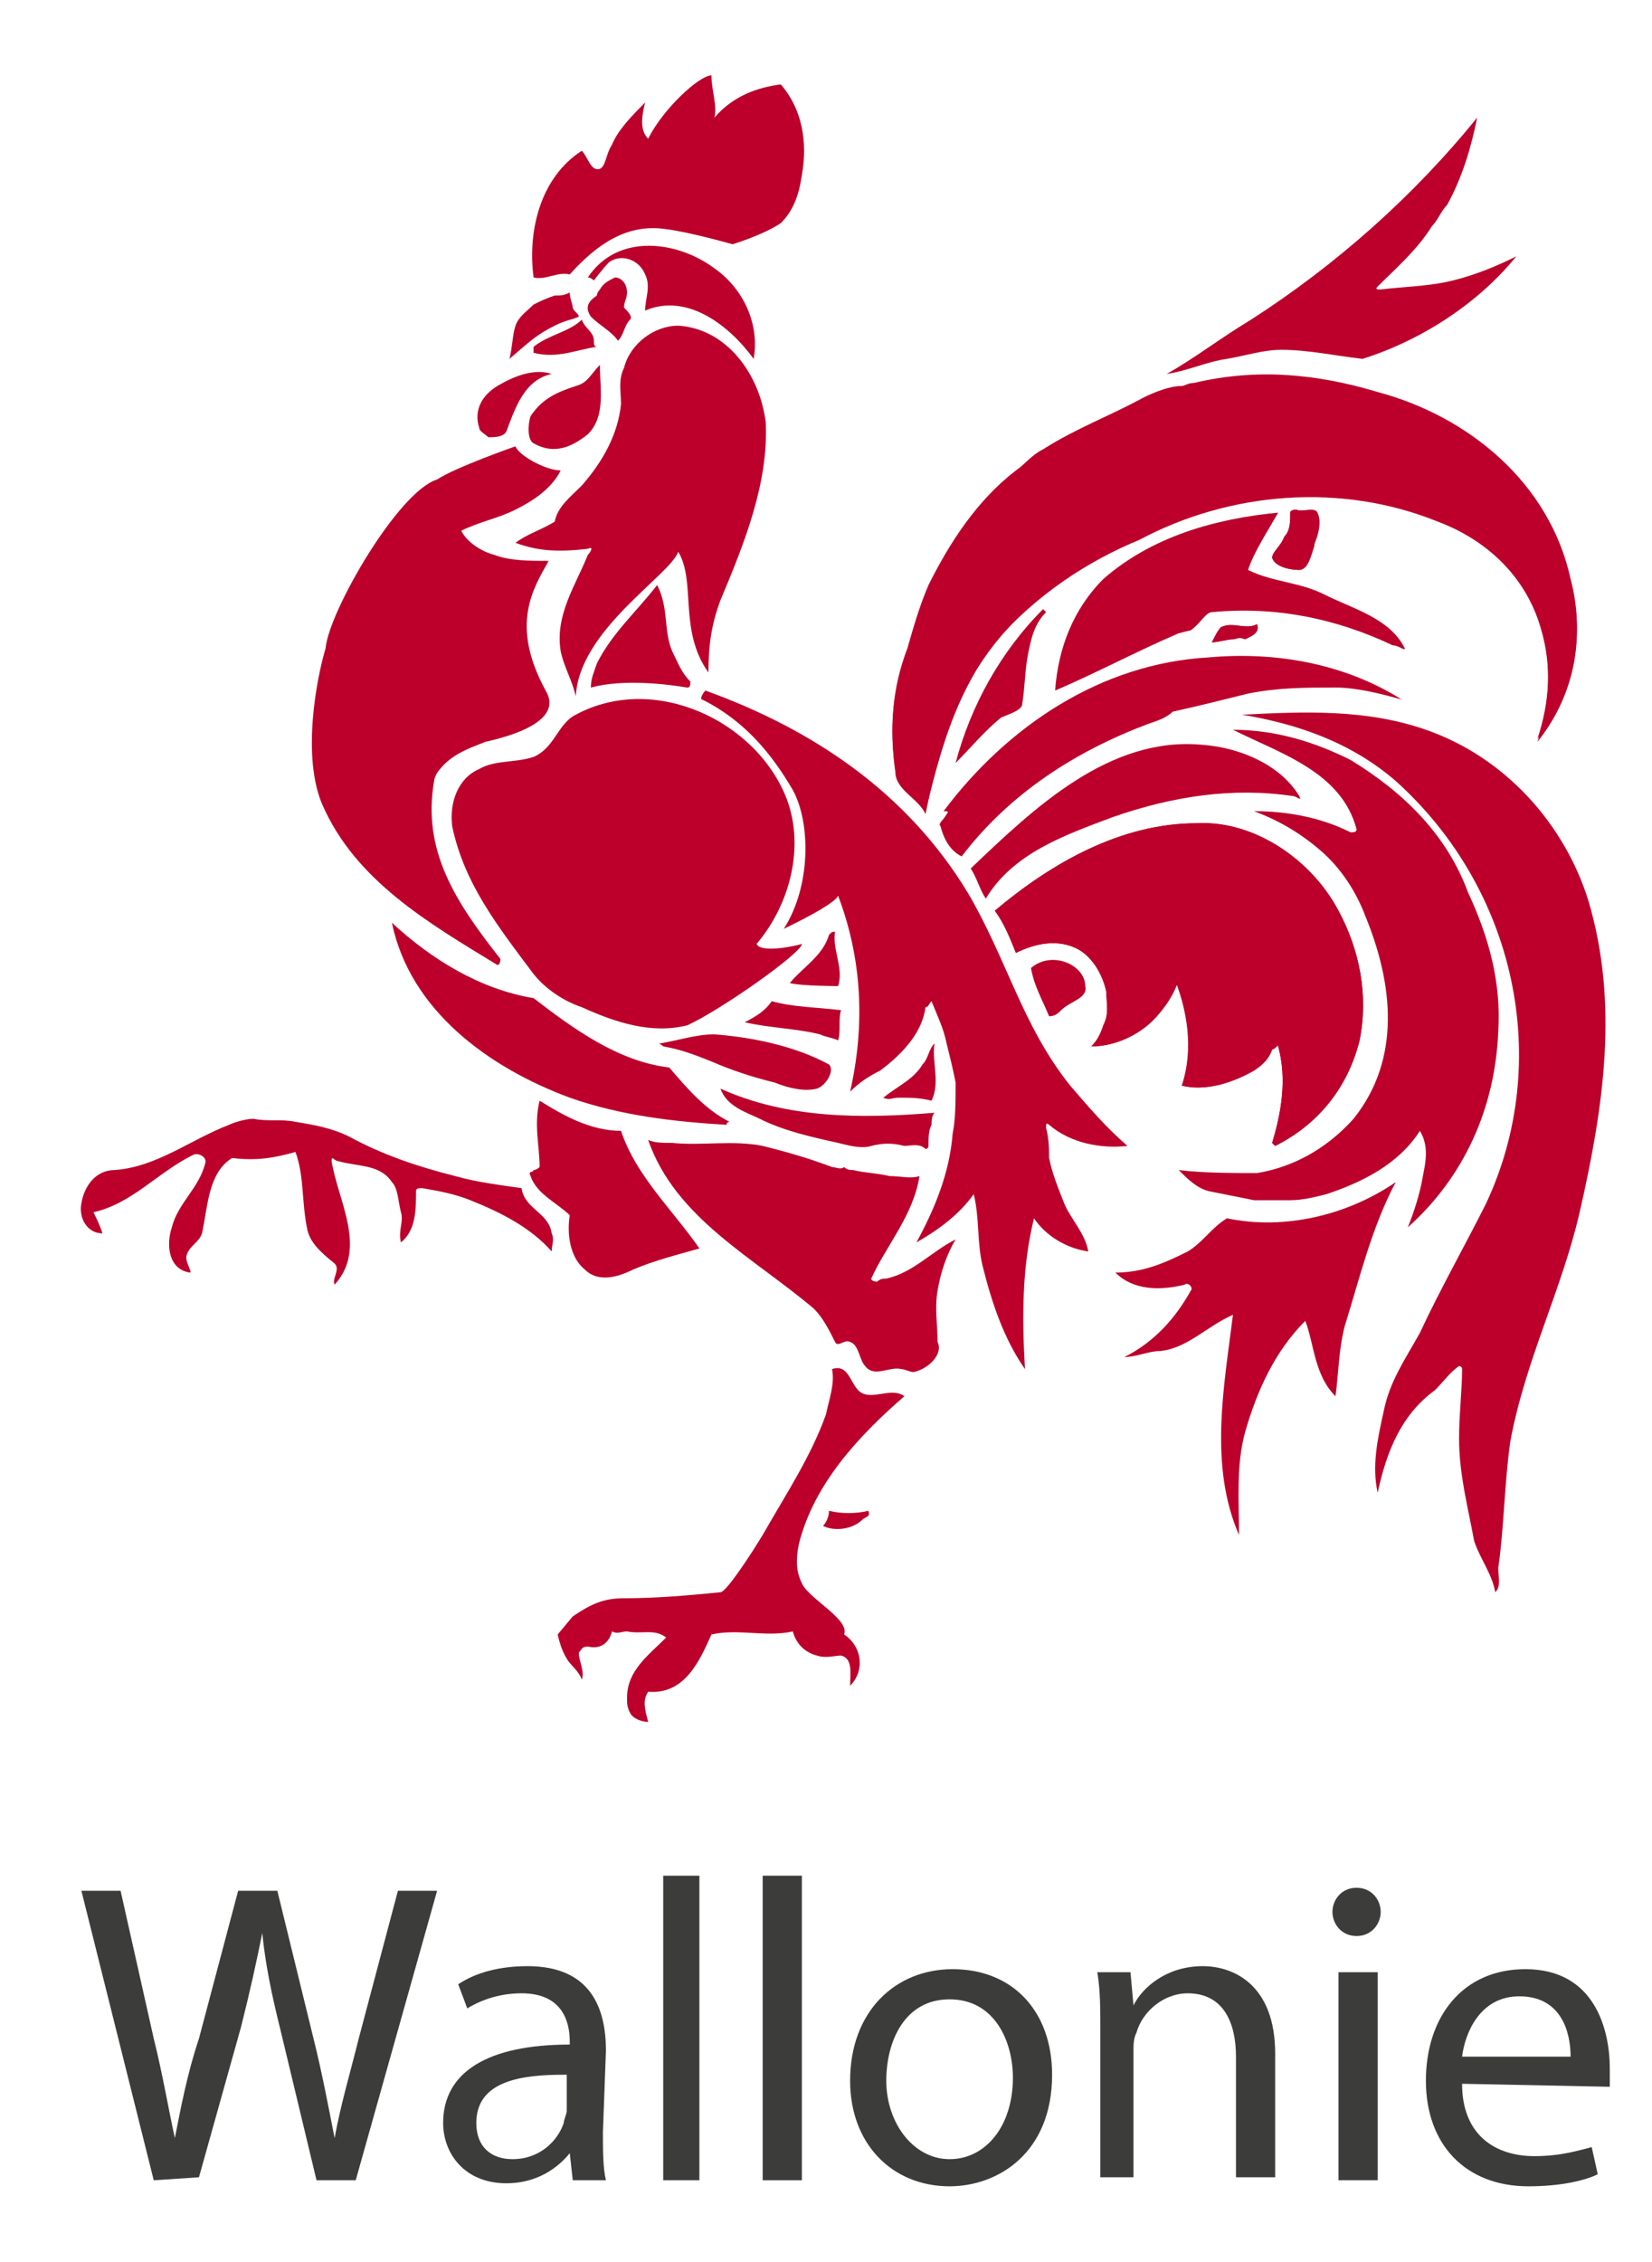 <?xml version="1.0" encoding="utf-8"?>
<!-- Generator: Adobe Illustrator 24.3.0, SVG Export Plug-In . SVG Version: 6.00 Build 0)  -->
<svg version="1.1" id="Calque_1" xmlns="http://www.w3.org/2000/svg" xmlns:xlink="http://www.w3.org/1999/xlink" x="0px" y="0px"
	 viewBox="0 0 54.8 75" style="enable-background:new 0 0 54.8 75;" xml:space="preserve">
<style type="text/css">
	.st0{fill:#3C3C3B;}
	.st1{fill:#BC002B;}
	.st2{fill:none;}
</style>
<g>
	<path class="st0" d="M5.1,72.3l-2.4-9.6H4l1.1,4.9c0.3,1.2,0.5,2.4,0.7,3.3l0,0c0.2-1,0.4-2.1,0.8-3.3l1.3-4.9h1.3l1.2,4.9
		c0.3,1.2,0.5,2.3,0.7,3.3l0,0c0.2-1.1,0.5-2.1,0.8-3.3l1.3-4.9h1.3l-2.7,9.6h-1.3l-1.2-5c-0.3-1.2-0.5-2.2-0.6-3.2l0,0
		c-0.2,1-0.4,1.9-0.7,3.1l-1.4,5L5.1,72.3L5.1,72.3z"/>
	<path class="st0" d="M20,70.7c0,0.6,0,1.2,0.1,1.6H19l-0.1-0.9l0,0c-0.4,0.5-1.1,1-2.1,1c-1.4,0-2.1-1-2.1-2c0-1.7,1.5-2.6,4.2-2.6
		v-0.1c0-0.6-0.2-1.6-1.6-1.6c-0.7,0-1.3,0.2-1.8,0.5l-0.3-0.8c0.6-0.4,1.4-0.6,2.3-0.6c2.1,0,2.6,1.4,2.6,2.8L20,70.7L20,70.7z
		 M18.7,68.8c-1.4,0-2.9,0.2-2.9,1.6c0,0.8,0.5,1.2,1.2,1.2c0.9,0,1.5-0.6,1.7-1.2c0-0.1,0.1-0.3,0.1-0.4v-1.2H18.7z"/>
	<path class="st0" d="M22,62.2h1.2v10.1H22V62.2z"/>
	<path class="st0" d="M25.3,62.2h1.3v10.1h-1.3V62.2z"/>
	<path class="st0" d="M31.5,72.5c-1.9,0-3.3-1.4-3.3-3.5c0-2.3,1.5-3.7,3.4-3.7c2,0,3.3,1.4,3.3,3.5C34.9,71.4,33.1,72.5,31.5,72.5
		L31.5,72.5z M31.5,71.6c1.2,0,2.1-1.1,2.1-2.7c0-1.2-0.6-2.6-2.1-2.6c-1.5,0-2.1,1.4-2.1,2.7C29.4,70.4,30.3,71.6,31.5,71.6
		L31.5,71.6z"/>
	<path class="st0" d="M36.5,67.3c0-0.7,0-1.3-0.1-1.9h1.1l0.1,1.1l0,0c0.3-0.6,1.1-1.3,2.3-1.3c1,0,2.4,0.6,2.4,2.9v4.1H41v-4
		c0-1.1-0.4-2.1-1.6-2.1c-0.8,0-1.5,0.6-1.7,1.3c-0.1,0.2-0.1,0.4-0.1,0.6v4.2h-1.1V67.3z"/>
	<path class="st0" d="M45,64.2c-0.5,0-0.8-0.4-0.8-0.8c0-0.4,0.3-0.8,0.8-0.8s0.8,0.4,0.8,0.8C45.8,63.8,45.5,64.2,45,64.2L45,64.2z
		 M44.4,72.3v-6.9h1.3v6.9H44.4z"/>
	<path class="st0" d="M48.5,69.1c0,1.7,1.1,2.4,2.4,2.4c0.9,0,1.5-0.2,1.9-0.3l0.2,0.9c-0.4,0.2-1.2,0.4-2.3,0.4
		c-2.1,0-3.4-1.4-3.4-3.5s1.2-3.7,3.3-3.7c2.3,0,2.8,2,2.8,3.3c0,0.3,0,0.5,0,0.6L48.5,69.1z M52.1,68.2c0-0.8-0.3-2-1.7-2
		c-1.3,0-1.8,1.2-1.9,2H52.1z"/>
	<g>
		<path class="st1" d="M14.5,15.9c0.6-0.4,2.6-1.1,2.6-1.1c0.1,0.3,1,0.8,1.5,0.8c-0.3,0.6-0.9,1-1.5,1.3c-0.6,0.3-1.2,0.4-1.8,0.7
			c0.2,0.4,0.7,0.7,1.1,0.8c0.5,0.2,1.2,0.2,1.8,0.2c-0.5,0.9-1.3,2.1-0.1,4.3c0.6,1-1.1,1.5-2,1.7c-0.5,0.2-1.1,0.4-1.5,0.9
			c-0.1,0.1-0.2,0.3-0.2,0.4c-0.4,2.3,0.7,4,2.2,5.9c0,0,0,0.2-0.1,0.2c-2.3-1.4-4.7-2.8-5.8-5.3c-0.7-1.6-0.2-4.2,0.1-5.2
			C10.9,20.3,13.2,16.3,14.5,15.9z"/>
		<path class="st1" d="M19.3,16.1c0.7-0.8,1.2-1.7,1.3-2.7c0-0.4-0.1-0.8,0.1-1.2c0.2-0.8,1-1.4,1.8-1.4c1.6,0.1,2.7,1.6,2.9,3.2
			c0.1,2-0.7,4-1.5,5.9c-0.3,0.8-0.4,1.5-0.4,2.4c-1-1.4-0.4-3-1-4c-0.3,0.8-3.3,2.6-3.4,4.8c-0.1-0.5-0.4-1-0.5-1.5
			c-0.2-1.2,0.5-2.2,0.9-3.2c0.1-0.1,0.2-0.3,0-0.2c-0.9,0.1-1.6,0.1-2.4-0.2c0.4-0.3,0.8-0.4,1.3-0.7
			C18.5,16.8,18.9,16.5,19.3,16.1z"/>
		<path class="st1" d="M21.5,4.6c0.5-1,1.7-2.1,2.1-2.1c0,0.5,0.2,1,0.1,1.4c0,0.1-0.1,0.1,0,0c0.6-0.7,1.4-1,2.2-1.1
			c0.7,0.8,0.9,1.9,0.7,3c-0.1,0.7-0.3,1.2-0.7,1.6c-0.6,0.4-1.6,0.7-1.6,0.7s-1.4-0.4-2.2-0.5c-1.3-0.2-2.3,0.5-3.2,1.5
			c-0.1,0.2,0,0,0,0c-0.4-0.1-0.8,0.2-1.2,0.1c-0.2-1.5,0.2-3.3,1.6-4.2c0.2,0.2,0.3,0.7,0.6,0.6c0.2-0.1,0.2-0.5,0.4-0.8
			c0.2-0.5,0.7-1,1.1-1.4C21.3,3.8,21.2,4.3,21.5,4.6"/>
		<path class="st1" d="M21.4,9.1c-0.2-0.5-0.8-0.7-1.2-0.4c-0.2,0.2-0.5,0.6-0.5,0.6s-0.1-0.1-0.2-0.1c1-1.5,3-1.2,4.2-0.3
			c1,0.7,1.5,1.9,1.3,3c-0.8-1.1-2.2-2.2-3.6-1.6C21.4,9.9,21.6,9.5,21.4,9.1z"/>
		<path class="st1" d="M19.1,12.8c0.4-0.1,0.5-0.4,0.8-0.7c0,0.8,0.2,1.7-0.4,2.3c-0.5,0.4-1.1,0.7-1.8,0.3
			c-0.2-0.1-0.2-0.6-0.1-0.9C18,13.2,18.5,13,19.1,12.8"/>
		<path class="st1" d="M20.7,10.2c0.1,0.1,0.3,0.3,0.2,0.4c-0.2,0.2-0.2,0.5-0.4,0.7c-0.2-0.3-0.6-0.5-0.9-0.8
			c-0.2-0.3-0.1-0.5,0.2-0.7c0-0.1,0.1-0.2,0.1-0.2c0.1-0.2,0.3-0.3,0.5-0.4c0.2,0,0.4,0.2,0.4,0.5C20.8,9.9,20.7,10,20.7,10.2"/>
		<line class="st2" x1="17.8" y1="11.1" x2="17.8" y2="11.1"/>
		<path class="st1" d="M19.7,11.3c0,0.1,0,0.2,0.1,0.2c-0.7,0.1-1.3,0.4-2.1,0.2c0,0,0-0.1,0-0.2c0.5-0.4,1.2-0.5,1.6-0.9
			C19.4,10.9,19.7,11,19.7,11.3z"/>
		<path class="st1" d="M16.9,11.9c0.1-0.4,0.1-0.8,0.2-1.1s0.4-0.5,0.6-0.7c0.2-0.1,0.4-0.2,0.7-0.3c0.2,0,0.3,0,0.5-0.1
			c0,0.2,0.1,0.4,0.1,0.5s0.2,0.2,0.2,0.3c-0.2,0.1-0.4,0.1-0.8,0.3C17.8,11.1,17.6,11.3,16.9,11.9"/>
		<path class="st1" d="M16.5,12.8c0.5-0.3,1.2-0.6,1.8-0.4c-0.9,0.2-1.2,1.1-1.5,1.9c-0.1,0.2-0.4,0.2-0.6,0.2
			c-0.1-0.1-0.3-0.2-0.3-0.3C15.7,13.6,16,13.1,16.5,12.8z"/>
		<path class="st1" d="M33,21.3C31.7,23,31.1,25,30.7,27c-0.2-0.5-1-0.8-1-1.4c-0.2-1.4-0.1-2.7,0.4-4c0.2-0.7,0.4-1.4,0.7-2.1
			c0.7-1.4,1.6-2.8,2.9-3.8c0.3-0.2,0.5-0.5,0.9-0.7c1.1-0.7,2.2-1.1,3.3-1.7c0.4-0.2,0.9-0.4,1.3-0.4c0.1,0,0.2-0.1,0.4-0.1
			c2.1-0.5,4.1-0.3,6.1,0.3c3,0.8,5.7,3,6.4,6.2c0.5,1.9,0.1,3.8-1.1,5.3c0.4-1.2,0.5-2.5,0.1-3.8c-0.5-1.7-1.8-2.9-3.4-3.5
			c-3.2-1.3-6.9-1-9.9,0.6C36.1,18.6,34.4,19.7,33,21.3z"/>
		<path class="st1" d="M32.4,22.2c-0.9,1.5-1.3,3.1-1.7,4.7c-0.2-0.5-1-0.8-1-1.4c-0.2-1.4-0.1-2.7,0.4-4c0.2-0.7,0.4-1.4,0.7-2.1
			c0.7-1.4,1.6-2.8,2.9-3.8c0.3-0.2,0.5-0.5,0.9-0.7c1.1-0.7,2.2-1.1,3.3-1.7c0.4-0.2,0.9-0.4,1.3-0.4c0.1,0,0.2-0.1,0.4-0.1
			c2.1-0.5,4.1-0.3,6.1,0.3c3,0.8,5.7,3,6.4,6.2c0.5,1.9,0.1,3.8-1.1,5.3c0.4-1.2,0.5-2.5,0.1-3.8c-0.5-1.7-1.8-2.9-3.4-3.5
			c-3.2-1.3-6.9-1-9.9,0.6C35.7,18.8,33.7,20.1,32.4,22.2z"/>
		<path class="st1" d="M41.5,10.6c2.8-1.8,5.4-4.1,7.5-6.7c-0.2,1-0.5,2-1,2.9c-0.2,0.2-0.3,0.5-0.5,0.7c-0.5,0.8-1.2,1.4-1.8,2
			c-0.1,0.1,0,0.1,0.1,0.1c0.8-0.1,1.6-0.1,2.4-0.3c0.8-0.2,1.5-0.5,2.1-0.8c-1.3,1.6-3.2,2.8-5.1,3.4c-0.9-0.1-1.8-0.3-2.7-0.3
			c-0.6,0-1.2,0.2-1.8,0.3c-0.7,0.1-1.3,0.4-2,0.5C39.6,11.9,40.5,11.2,41.5,10.6"/>
		<path class="st1" d="M39.1,21c-1.4,0.6-2.7,1.3-4.1,1.9c0.1-1.4,0.6-2.7,1.6-3.7c1.6-1.4,3.7-2,5.8-2.2c-0.4,0.7-0.8,1.3-1,1.9
			c0.8,0.4,1.7,0.4,2.5,0.8c1,0.5,2.2,0.8,2.7,1.8c0,0.1-0.2-0.1-0.4-0.1c-1.9-0.9-3.9-1.3-6-1.1c-0.2,0-0.4,0.4-0.7,0.6"/>
		<path class="st1" d="M43.5,18.3c-0.1,0.2-0.2,0.6-0.4,0.6c-0.3,0-0.8-0.1-0.9-0.4c0-0.2,0.3-0.4,0.4-0.7c0.2-0.2,0.2-0.5,0.2-0.8
			c0-0.1,0.2-0.1,0.2-0.1c0.2,0.1,0.6-0.1,0.7,0.1C43.9,17.5,43.6,18,43.5,18.3z"/>
		<path class="st1" d="M43.6,18.1c-0.1,0.3-0.2,0.8-0.5,0.8s-0.8-0.1-0.9-0.4c0-0.2,0.3-0.4,0.4-0.7c0.2-0.2,0.2-0.5,0.2-0.8
			c0-0.1,0.2-0.1,0.2-0.1c0.2,0.1,0.6-0.1,0.7,0.1C43.9,17.4,43.6,17.8,43.6,18.1z"/>
		<path class="st1" d="M40.9,21.2c-0.2,0-0.5,0.1-0.7,0.1c0.1-0.2,0.2-0.4,0.3-0.5c0.4-0.2,0.8,0.1,1.2-0.1c0.1,0.3-0.2,0.4-0.4,0.5
			C41.1,21.1,41,21.2,40.9,21.2z"/>
		<path class="st1" d="M40.9,21.2c-0.2,0-0.5,0.1-0.7,0.1c0.1-0.2,0.2-0.4,0.3-0.5c0.4-0.2,0.8,0.1,1.2-0.1c0.1,0.3-0.2,0.4-0.4,0.5
			C41.1,21.1,41,21.2,40.9,21.2z"/>
		<path class="st1" d="M22.3,21.6c0.2,0.4,0.3,0.7,0.6,1c0,0.1,0,0.2-0.1,0.2c-0.6-0.1-2.1-0.3-3.2,0c0-0.3,0.1-0.5,0.2-0.8
			c0.5-1,1.3-1.7,2-2.6C22.2,20.2,22,20.9,22.3,21.6z"/>
		<path class="st1" d="M26.6,31.3c0,0.3-2.7,2.2-3.8,2.7c-1.2,0.3-2.4-0.1-3.5-0.6c-0.6-0.2-1.2-0.6-1.6-1.1c-1.2-1.6-2.3-3-2.7-4.9
			c-0.1-0.8,0.2-1.6,0.9-1.9c0.5-0.3,1.2-0.2,1.8-0.4c0.7-0.3,0.8-1.1,1.4-1.4c2.6-1.4,6,0.2,7,2.8c0.6,1.6,0.1,3.5-1,4.8
			C25.2,31.6,26.3,31.4,26.6,31.3L26.6,31.3"/>
		<path class="st1" d="M29.2,35.5c-0.4,0.2-0.7,0.4-1,0.7c0.5-2.2,0.4-4.4-0.4-6.5C27.7,30,26,30.8,26,30.8c0.9-1.4,0.9-3.5,0.3-4.6
			c-0.7-1.2-1.6-2.3-3-3c-0.1,0,0-0.2,0.1-0.3c3.6,1.3,6.7,3.4,8.7,6.7c1.3,2.2,1.8,4.4,3.4,6.4c0.6,0.7,1.2,1.4,1.9,2
			c-0.9,0.1-1.9-0.1-2.6-0.7c-0.1-0.1-0.1,0-0.1,0.1c0.1,0.4,0.1,0.7,0.1,1c0.1,0.5,0.3,1,0.5,1.5s0.7,1,0.8,1.6
			c-0.7-0.1-1.4-0.5-1.8-1.1c-0.4,1.6-0.4,3.3-0.3,5c-0.7-1-1.1-2.2-1.4-3.4c-0.2-0.8-0.1-1.6-0.3-2.4c-0.5,0.7-1.2,1.2-1.9,1.6
			c0.6-1.1,1.1-2.3,1.2-3.6c0.1-0.5,0.1-1.1,0.1-1.7c-0.1-0.5-0.2-0.9-0.3-1.3c-0.1-0.5-0.3-0.9-0.5-1.4c-0.1,0.1-0.1,0.2-0.2,0.2
			C30.6,34.2,30,34.9,29.2,35.5z"/>
		<path class="st1" d="M38.6,33.4c-0.5,0.8-1.5,1.3-2.4,1.3c0.2-0.2,0.3-0.4,0.4-0.7c0.2-0.4,0.1-0.7,0.1-1.1
			c-0.1-0.5-0.4-1.1-0.9-1.4c-0.7-0.4-1.5-0.2-2.1,0.1c-0.2-0.5-0.4-1-0.7-1.4c1.9-1.6,4.2-2.9,6.7-2.9c1.9-0.1,3.8,1.2,4.7,2.9
			c0.7,1.3,1,2.8,0.7,4.3c-0.4,1.6-1.4,2.8-2.8,3.5l-0.1-0.1c0.3-1,0.5-2.1,0.2-3.2c0-0.1-0.1,0.1-0.2,0.1c-0.1,0.3-0.3,0.5-0.6,0.7
			c-0.7,0.4-1.6,0.7-2.4,0.5c0.4-1.2,0.2-2.5-0.3-3.7c-0.1,0.2-0.2,0.4-0.2,0.5"/>
		<path class="st1" d="M39.3,33.2c-0.1-0.2-0.1-0.5-0.2-0.7c-0.4,1.2-1.6,2.2-2.9,2.2c0.2-0.2,0.3-0.4,0.4-0.7
			c0.2-0.4,0.1-0.7,0.1-1.1c-0.1-0.5-0.4-1.1-0.9-1.4c-0.7-0.4-1.5-0.2-2.1,0.1c-0.2-0.5-0.4-1-0.7-1.4c1.9-1.6,4.2-2.9,6.7-2.9
			c1.9-0.1,3.8,1.2,4.7,2.9c0.7,1.3,1,2.8,0.7,4.3c-0.4,1.6-1.4,2.8-2.8,3.5l-0.1-0.1c0.3-1,0.5-2.1,0.2-3.2c0-0.1-0.1,0.1-0.2,0.1
			c-0.1,0.3-0.3,0.5-0.6,0.7c-0.7,0.4-1.6,0.7-2.4,0.5C39.6,35.2,39.6,34.2,39.3,33.2z"/>
		<path class="st1" d="M41.7,38.9c1.2-0.2,2.3-0.8,3.2-1.8c1.6-2,1.3-4.5,0.4-6.7c-0.3-0.8-0.8-1.6-1.5-2.2s-1.4-1-2.2-1.3
			c1.1,0,2.2,0.2,3.2,0.7c0.1,0,0.2,0,0.2-0.1c-0.5-1.9-2.5-2.5-4.1-3.3c1.4,0,2.7,0.4,3.9,1c1.8,1.1,3.2,2.5,3.9,4.4
			c0.7,1.5,1.1,3,1,4.6c-0.1,2.5-1.1,4.8-3,6.5c0.2-0.5,0.4-1.1,0.5-1.7c0.1-0.5,0.2-1-0.1-1.5c-0.7,1.1-1.9,1.7-3.1,2.1
			c-0.4,0.1-0.8,0.2-1.2,0.2s-0.8,0-1.2,0c-0.5-0.1-1-0.2-1.5-0.3c-0.4-0.1-0.7-0.4-1-0.7C39.9,38.9,40.9,38.9,41.7,38.9"/>
		<path class="st1" d="M47.6,46.1c-1.1,0.8-1.6,2-1.9,3.4c-0.2-0.9,0-1.8,0.2-2.7c0.2-1,0.7-1.7,1.2-2.6c0.7-1.5,1.5-2.9,2.2-4.3
			c2.2-4.7,1-10.4-3-14c-1.5-1.3-3.3-1.9-5.1-2.2c2-0.1,4.1-0.2,6.1,0.5c2.6,0.9,4.6,3.1,5.4,5.7c1,3.4,0.5,6.8-0.3,10.3
			c-0.6,2.6-1.8,4.9-2.3,7.6c-0.2,1.4-0.2,2.8-0.4,4.2c0,0.3,0.1,0.6-0.1,0.8c-0.1-0.6-0.5-1.1-0.7-1.7c-0.2-1.1-0.5-2.2-0.5-3.4
			c0-0.8,0.1-1.6,0.1-2.3c0-0.1-0.1-0.1-0.1-0.1C48.1,45.5,47.9,45.8,47.6,46.1z"/>
		<path class="st1" d="M43.2,22.4L43.2,22.4L43.2,22.4C43.1,22.4,43.1,22.4,43.2,22.4z"/>
		<path class="st1" d="M38.1,24c-2.4,0.9-4.6,2.3-6.2,4.4c-0.4-0.2-0.6-0.6-0.7-1c-0.1-0.1,0.1-0.2,0.2-0.4c0.1-0.1,0-0.1-0.1-0.1
			c2.1-2.8,5.2-4.9,8.8-5.1c2.2-0.2,4.5,0.2,6.4,1.4c-0.7-0.2-1.5-0.4-2.2-0.4c-1,0-1.9,0-2.9,0.2c-0.8,0.2-1.6,0.4-2.5,0.6
			C38.7,23.8,38.4,23.9,38.1,24z"/>
		<path class="st1" d="M33.2,23.8c-0.6,0.5-1,1-1.5,1.5c0.5-1.9,1.5-3.7,2.9-5.1l0.1,0.1c-0.4,0.4-0.5,0.9-0.6,1.4s-0.1,1.1-0.2,1.7
			C33.8,23.6,33.4,23.7,33.2,23.8z"/>
		<path class="st1" d="M36.9,27.1c-1.6,0.6-3.3,1.2-4.2,2.7c-0.2-0.3-0.3-0.7-0.5-1c2.1-2,4.6-4.4,7.7-4.1c1.3,0.1,2.6,0.7,3.2,1.7
			c0.1,0.2-0.1,0-0.2,0C40.9,26.1,38.9,26.4,36.9,27.1z"/>
		<path class="st1" d="M35.2,33.5c-0.1,0.1-0.2,0.2-0.4,0.2c-0.2-0.5-0.5-1-0.6-1.6c0.7-0.6,1.8-0.1,1.8,0.6
			C36.1,33.1,35.5,33.2,35.2,33.5z"/>
		<path class="st1" d="M30.3,45.5c-0.1,0-0.3-0.1-0.4-0.1c-0.4-0.1-0.9,0.3-1.2-0.1c-0.2-0.2-0.2-0.7-0.5-0.8
			c-0.2-0.1-0.4,0.2-0.5,0c-0.2-0.4-0.4-0.8-0.7-1.1c-2-1.7-4.6-3-5.5-5.6c0.2,0.1,0.5,0.1,0.8,0.1c1,0.1,2-0.1,3,0.1
			c0.8,0.2,1.5,0.4,2.3,0.7c0.1,0,0.3,0.1,0.4,0c0.1,0.1,0.2,0.1,0.3,0.1c0.4,0.1,0.8,0.1,1.2,0.2c0.4,0,0.7,0.1,1,0
			c-0.2,1.3-1.1,2.3-1.6,3.4c0,0.1,0.2,0.1,0.2,0.1c0.1-0.1,0.2-0.1,0.3-0.1c0.9-0.2,1.5-0.9,2.3-1.3c-0.3,0.5-0.5,1.1-0.6,1.7
			c-0.1,0.6,0,1.1,0,1.7C31.3,44.9,30.8,45.4,30.3,45.5z"/>
		<path class="st1" d="M27.8,37.9c-0.9-0.2-1.8-0.4-2.6-0.8c-0.4-0.2-1.1-0.4-1.3-1c2.2,1,4.7,1,7.1,0.8c-0.1,0.1-0.1,0.3-0.1,0.4
			c-0.1,0.2-0.1,0.4-0.1,0.7c0,0.1-0.1,0.1-0.1,0.1C30.5,37.9,30.2,38,30,38c-0.4-0.1-0.7-0.1-1.1,0C28.6,38.1,28.2,38,27.8,37.9z"
			/>
		<path class="st1" d="M18.9,36.4c-2.7-1-5.3-2.9-5.9-5.8c1.3,1.2,2.9,2.2,4.7,2.5c1.3,1,2.8,2.1,4.5,2.3c0.6,0.7,1.2,1.4,2,1.8
			c-0.1,0-0.1,0.1-0.1,0.1C22.4,37.2,20.6,37,18.9,36.4z"/>
		<path class="st1" d="M25.7,35.9c-0.8-0.2-1.4-0.4-2.1-0.7c-0.5-0.2-1-0.4-1.6-0.5c-0.1-0.1-0.2-0.1-0.1-0.1
			c0.6-0.1,1.2-0.3,1.8-0.3c1.3,0.1,2.7,0.4,3.8,1c0.2,0.2-0.1,0.7-0.4,0.8C26.7,36.2,26.2,36.1,25.7,35.9z"/>
		<path class="st1" d="M27.2,34.3c-0.8-0.2-1.6-0.2-2.5-0.4c0.4-0.2,0.7-0.4,0.9-0.7c0.7,0.2,1.5,0.2,2.3,0.3c-0.1,0.3,0,0.7-0.1,1
			C27.6,34.4,27.4,34.4,27.2,34.3z"/>
		<path class="st1" d="M26.2,32.6c0.4-0.5,1.1-0.9,1.3-1.6c0.1-0.1,0.1-0.1,0.2-0.1c-0.1,0.6,0.3,1.2,0.1,1.8
			C27.8,32.7,26.6,32.7,26.2,32.6z"/>
		<path class="st1" d="M21,42.1c-0.6,0.3-1.2,0.4-1.6,0c-0.5-0.4-0.6-1.2-0.5-1.8c-0.4-0.4-1.1-0.7-1.3-1.3
			c-0.1-0.2,0.1-0.1,0.1-0.2c0.1,0,0.2-0.1,0.2-0.1c0-0.7-0.2-1.4,0-2.2c0.8,0.5,1.7,1,2.7,1c0.5,1.5,1.7,2.6,2.6,3.9
			C22.5,41.6,21.7,41.8,21,42.1z"/>
		<path class="st1" d="M10.2,40.8c-0.2-0.9-0.1-1.8-0.4-2.6c-0.7,0.2-1.3,0.3-2.1,0.2c-0.8,0.5-0.8,1.6-1,2.5
			c-0.1,0.3-0.4,0.4-0.5,0.7c-0.1,0.2,0.2,0.6,0.1,0.6c-0.7-0.1-0.8-0.9-0.6-1.5c0.2-0.8,0.9-1.3,1.1-2.1c0.1-0.2-0.2-0.4-0.4-0.3
			c-1.2,0.6-2,1.6-3.3,1.9c0.1,0.2,0.2,0.4,0.3,0.7c-0.5,0-0.8-0.5-0.7-1c0.1-0.6,0.5-1.1,1.1-1.1c1.4-0.1,2.5-1,3.8-1.5
			c0.2-0.1,0.6-0.2,0.8-0.2c0.5,0.1,0.9,0,1.4,0.1c0.6,0.1,1.2,0.2,1.8,0.5c1.1,0.6,2.3,1,3.5,1.3c0.7,0.2,1.5,0.3,2.2,0.4
			c0.1,0.7,0.9,0.8,1,1.5c0.1,0.2,0,0.4,0,0.6c-0.7-0.8-1.7-1.3-2.7-1.7c-0.5-0.2-1-0.3-1.6-0.4c-0.1,0-0.2,0-0.2,0.1
			c0,0.6,0,1.3-0.5,1.7c-0.1-0.4,0.1-0.7,0-1c-0.1-0.4-0.1-0.8-0.3-1c-0.4-0.6-1.1-0.5-1.8-0.7c-0.1,0-0.2-0.2-0.2,0
			c0.2,1.3,1.2,2.9,0.1,4.1c-0.1-0.2,0.2-0.5,0-0.7C10.6,41.5,10.3,41.2,10.2,40.8z"/>
		<path class="st1" d="M26.6,52.5c-0.2-0.4-0.2-0.8-0.1-1.3c0.5-2,2-3.6,3.5-4.9c-0.4-0.3-1,0.1-1.4-0.1c-0.4-0.2-0.4-1-1-0.8
			c0.1,0.5-0.1,1-0.2,1.5c-0.5,1.4-1.3,2.6-2.1,4c-0.3,0.5-1.2,1.9-1.4,1.9c-1,0.1-2.1,0.2-3.2,0.2c-0.7,0-1.1,0.2-1.7,0.6l-0.5,0.6
			c0,0,0.1,0.5,0.3,0.8c0.1,0.2,0.4,0.4,0.5,0.7c0.1-0.3-0.1-0.6-0.1-0.9c0.1-0.1,0.1-0.2,0.3-0.2c0.4,0.1,0.7-0.1,0.8-0.5
			c0.2,0.1,0.3,0,0.5,0c0.5,0.1,0.9-0.1,1.3,0.2c-0.6,0.6-1.3,1.1-1.3,2c0,0.2,0,0.3,0.1,0.5s0.4,0.3,0.6,0.3c-0.1-0.4-0.2-0.7,0-1
			c1.2,0.1,1.7-1,2.1-1.9c0.9-0.2,1.8,0.1,2.7-0.1c0.1,0.4,0.4,0.7,0.8,0.8c0.3,0.1,0.6,0,0.8,0c0.4,0.1,0.3,0.6,0.3,1
			c0.5-0.5,0.4-1.3-0.2-1.7C28.2,53.7,26.8,53,26.6,52.5z"/>
		<path class="st1" d="M28.6,50.4c-0.3,0.3-0.9,0.4-1.3,0.2c0.1-0.1,0.2-0.3,0.2-0.5c0.4,0.1,0.9,0.1,1.3,0
			C28.9,50.3,28.7,50.3,28.6,50.4z"/>
		<path class="st1" d="M38.5,44.8c-0.4,0-0.8,0.2-1.2,0.2c1-0.5,1.7-1.3,2.2-2.2c0.1-0.1-0.1-0.3-0.2-0.2c-0.8,0.2-1.7,0.2-2.3-0.4
			c0.9,0,1.6-0.3,2.4-0.7c0.5-0.3,0.8-0.8,1.3-1.1c1.9,0.4,4-0.1,5.6-1.2c-0.8,1.5-1.2,3.2-1.7,4.8c-0.2,0.8-0.2,1.6-0.3,2.3
			c-0.7-0.7-0.7-1.7-1-2.5c-1,1-1.6,2.3-2,3.7c-0.3,1.1-0.2,2.3-0.2,3.4c-1-2.3-0.5-4.9-0.2-7.3C40,44,39.4,44.7,38.5,44.8z"/>
		<path class="st1" d="M29.8,36.4c-0.2,0-0.3,0.1-0.5,0c0.5-0.4,1-0.6,1.3-1.1c0.2-0.2,0.2-0.5,0.4-0.7c-0.1,0.6,0.2,1.3-0.1,1.9
			C30.5,36.4,30.2,36.4,29.8,36.4z"/>
		<line class="st2" x1="23.4" y1="23.2" x2="23.7" y2="22.8"/>
	</g>
</g>
</svg>
